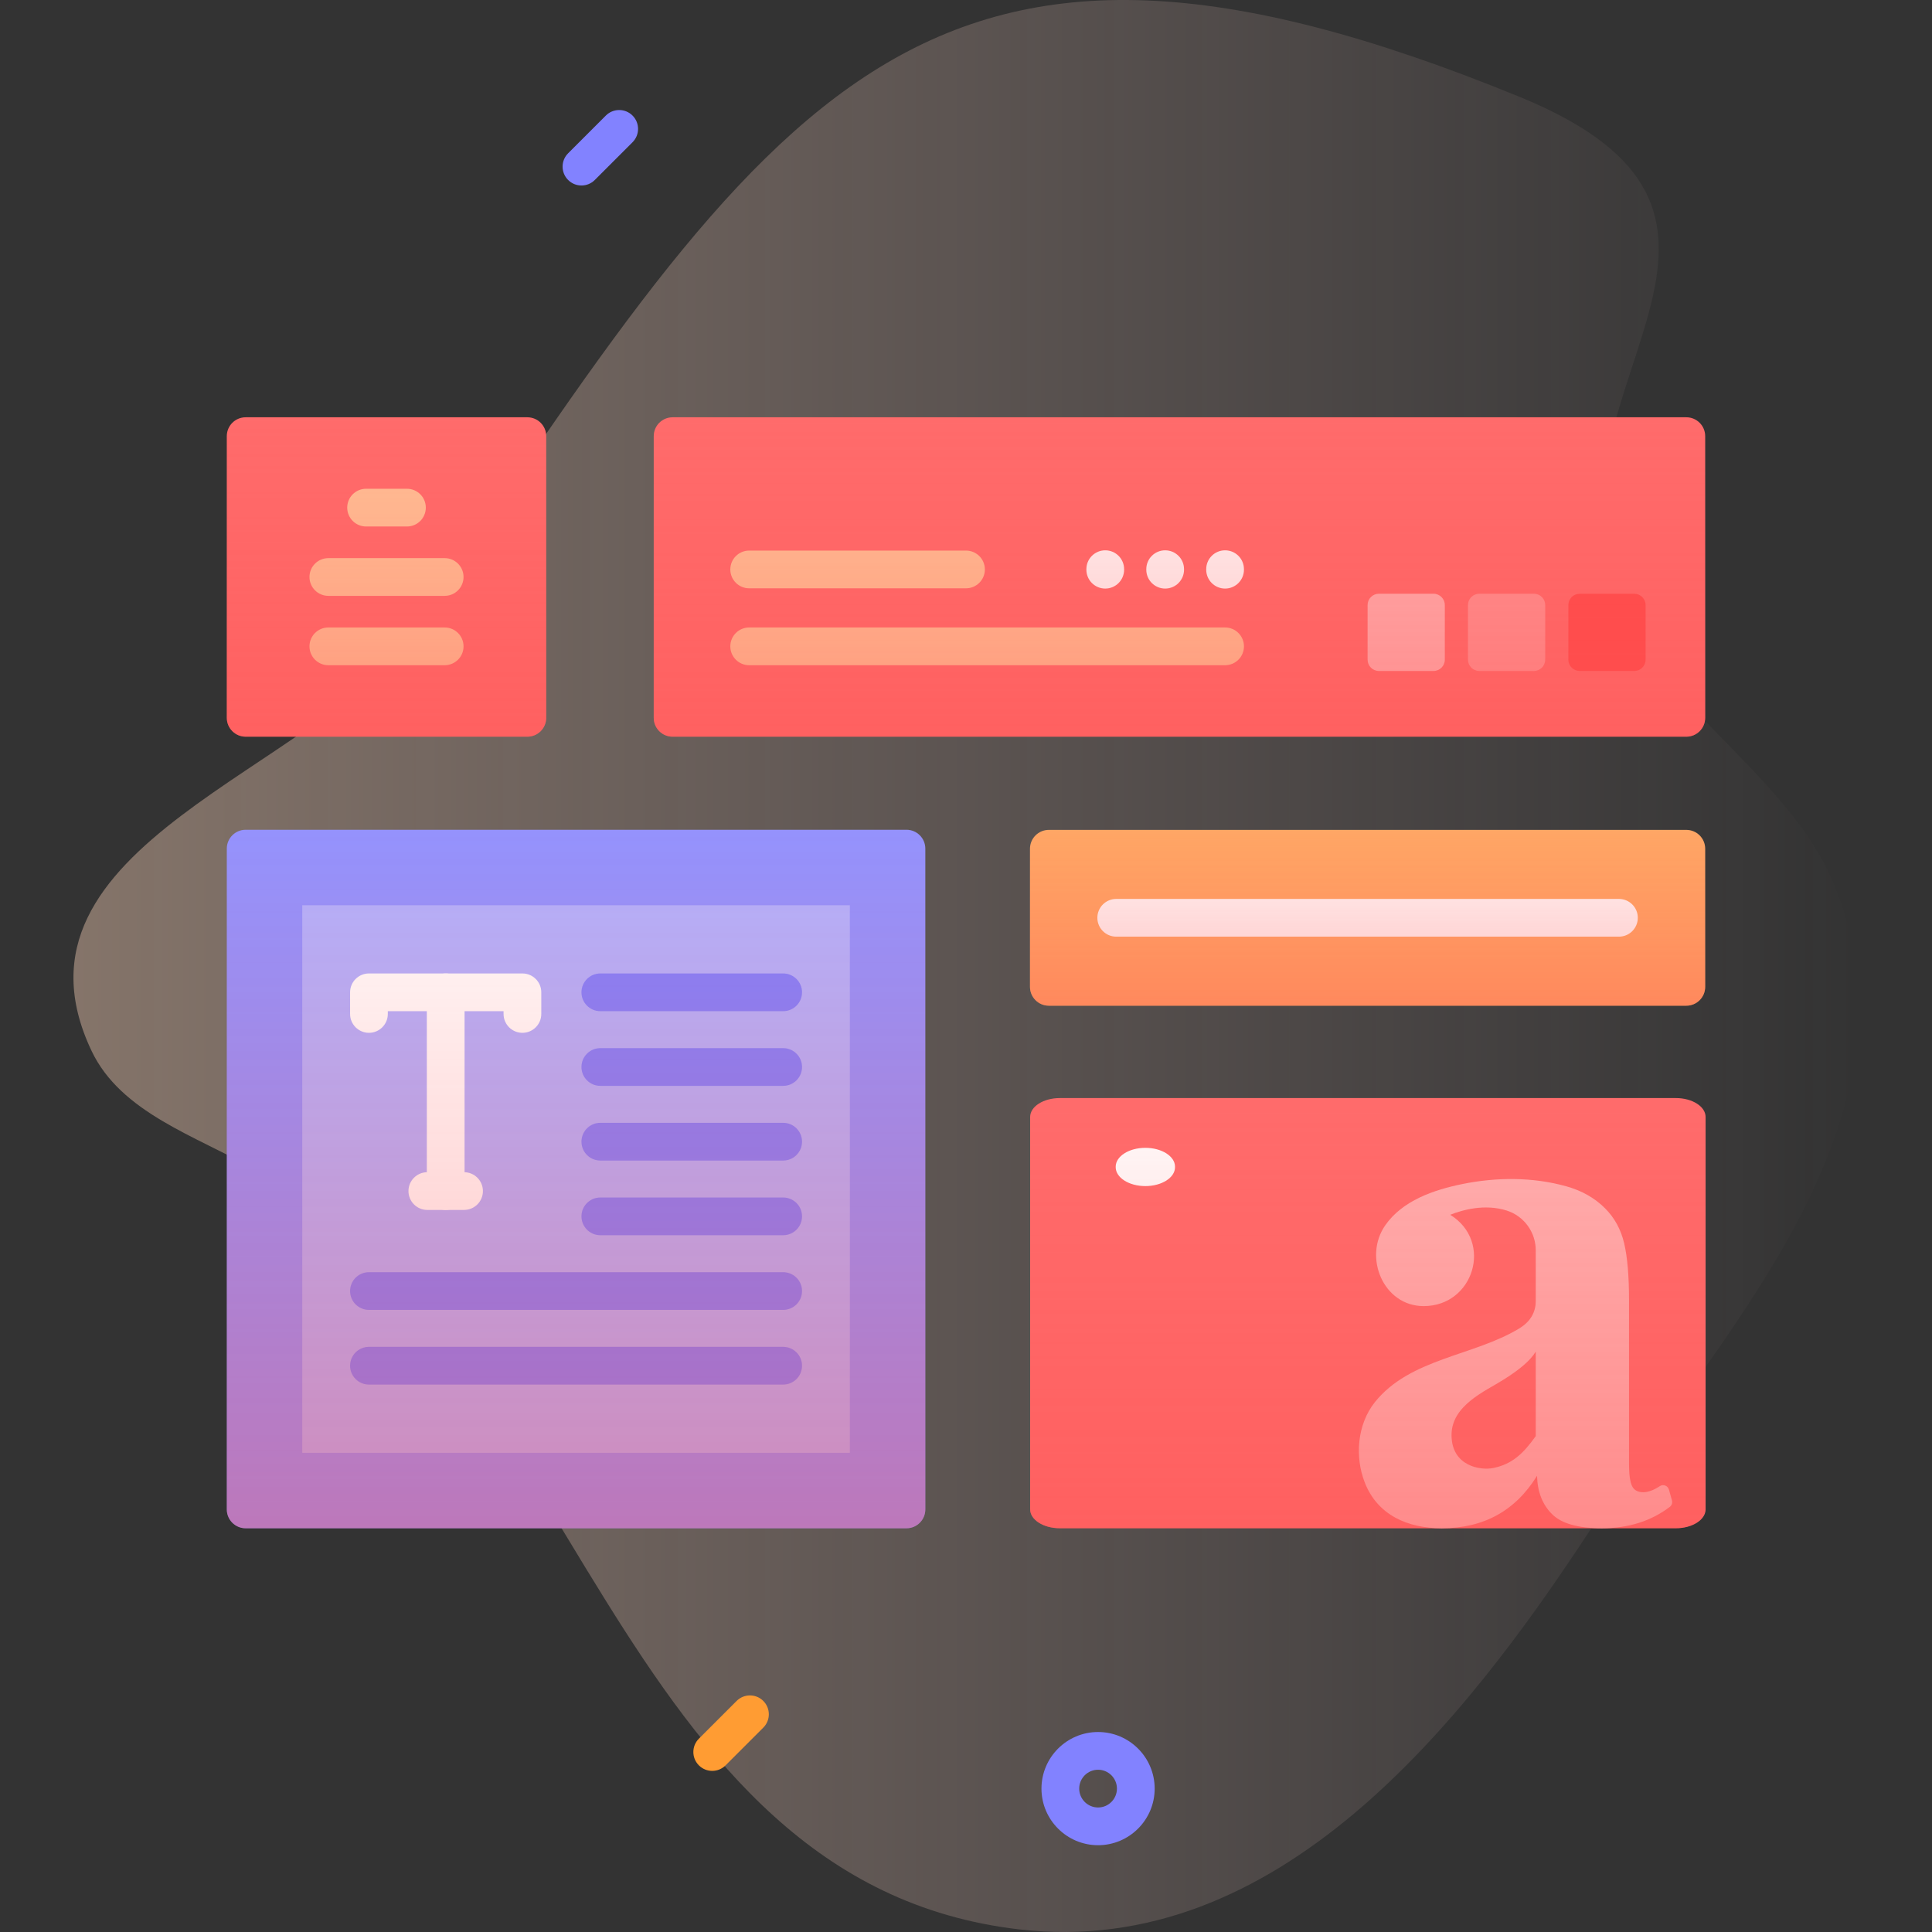 <svg xmlns="http://www.w3.org/2000/svg" width="512" height="512" viewBox="0 0 512 512" fill="none"><rect x="0" y="0" width="512" height="512" fill="#333333" stroke="none"/><g clip-path="url(#clip0_512_14)"><path d="M486.499 235.519C473.649 202.94 433.47 184.291 425.752 150.55C413.862 98.571 477.048 56.155 402.863 25.733C244.526 -39.198 205.883 22.607 109.34 167.645C85.083 204.089 -1.693 223.75 24.259 278.483C32.047 294.906 51.899 301.028 67.709 309.999C152.224 357.955 162.935 498.948 270.183 511.319C338.554 519.205 387.626 457.043 421.668 405.091C454.095 355.604 511.212 298.177 486.499 235.519Z" fill="url(#paint0_linear_512_14)" fill-opacity="0.4"></path><path d="M240.221 405.01H65.106C62.344 405.01 60.105 402.771 60.105 400.01V224.894C60.105 222.133 62.344 219.894 65.106 219.894H240.221C242.982 219.894 245.221 222.133 245.221 224.894V400.01C245.221 402.771 242.982 405.01 240.221 405.01Z" fill="#9393FF"></path><path d="M225.221 239.894V385.009H80.105V239.894H225.221Z" fill="#B2B2FF"></path><path d="M446.893 266.522H277.957C275.196 266.522 272.957 264.283 272.957 261.522V224.927C272.957 222.166 275.196 219.927 277.957 219.927H446.893C449.654 219.927 451.893 222.166 451.893 224.927V261.522C451.893 264.283 449.654 266.522 446.893 266.522Z" fill="#FFAA66"></path><path d="M444.135 405H280.865C276.522 405 273 402.757 273 399.991V296.009C273 293.243 276.522 291 280.865 291H444.135C448.478 291 452 293.243 452 296.009V399.991C452 402.757 448.478 405 444.135 405Z" fill="#FF6C6C"></path><path d="M442.285 394.759C441.995 393.727 440.785 393.254 439.886 393.839C438.228 394.917 436.76 395.455 435.482 395.455C433.993 395.455 432.993 394.884 432.478 393.738C431.963 392.596 431.706 390.648 431.706 387.902V344.415C431.706 338.123 431.276 333.145 430.419 329.481C429.561 325.82 427.871 322.73 425.355 320.212C422.609 317.466 419.175 315.521 415.055 314.376C406.109 311.889 396.555 311.944 387.495 313.793C379.972 315.328 371.646 318.16 367.077 324.761C361.244 333.188 366.605 346.132 377.29 346.132C390.567 346.132 395.783 329.029 384.325 321.932C387.442 320.682 393.375 318.955 399.259 320.797C403.836 322.23 406.976 326.502 406.987 331.297V331.369V344.758C406.987 347.848 405.528 350.281 402.61 352.054C390.54 359.387 373.628 359.95 364.331 371.623C359.709 377.427 358.999 385.944 361.648 392.804C365.034 401.571 373.123 405.01 382.097 405.01C393.195 405.01 401.607 400.375 407.33 391.106C407.442 395.341 408.759 398.718 411.278 401.234C413.794 403.752 418.201 405.01 424.496 405.01C431.521 405.01 437.526 403.122 442.51 399.345C443.037 398.946 443.268 398.265 443.09 397.629L442.285 394.759ZM406.987 380.58C403.666 385.274 400.717 387.981 395.829 389.022C392.334 389.766 384.671 388.542 384.671 380.291C384.671 372.366 393.769 368.617 398.231 365.755C402.694 363.009 405.612 360.493 406.986 358.202V380.58H406.987Z" fill="#FFB2B2"></path><path d="M138.448 273.707C135.687 273.707 133.448 271.468 133.448 268.707V267.976H102.777V268.707C102.777 271.468 100.538 273.707 97.777 273.707C95.016 273.707 92.777 271.468 92.777 268.707V262.976C92.777 260.215 95.016 257.976 97.777 257.976H138.448C141.209 257.976 143.448 260.215 143.448 262.976V268.707C143.448 271.468 141.209 273.707 138.448 273.707Z" fill="white"></path><path d="M122.978 320.646H113.246C110.485 320.646 108.246 318.407 108.246 315.646C108.246 312.885 110.485 310.646 113.246 310.646H122.978C125.739 310.646 127.978 312.885 127.978 315.646C127.978 318.407 125.74 320.646 122.978 320.646Z" fill="white"></path><path d="M118.113 320.646C115.352 320.646 113.113 318.407 113.113 315.646V262.975C113.113 260.214 115.352 257.975 118.113 257.975C120.874 257.975 123.113 260.214 123.113 262.975V315.646C123.113 318.407 120.874 320.646 118.113 320.646Z" fill="white"></path><path d="M207.549 267.975H159.092C156.331 267.975 154.092 265.736 154.092 262.975C154.092 260.214 156.331 257.975 159.092 257.975H207.549C210.31 257.975 212.549 260.214 212.549 262.975C212.549 265.736 210.31 267.975 207.549 267.975Z" fill="#8282FF"></path><path d="M207.549 287.766H159.092C156.331 287.766 154.092 285.527 154.092 282.766C154.092 280.005 156.331 277.766 159.092 277.766H207.549C210.31 277.766 212.549 280.005 212.549 282.766C212.549 285.527 210.31 287.766 207.549 287.766Z" fill="#8282FF"></path><path d="M207.549 307.557H159.092C156.331 307.557 154.092 305.318 154.092 302.557C154.092 299.796 156.331 297.557 159.092 297.557H207.549C210.31 297.557 212.549 299.796 212.549 302.557C212.549 305.318 210.31 307.557 207.549 307.557Z" fill="#8282FF"></path><path d="M207.549 327.348H159.092C156.331 327.348 154.092 325.109 154.092 322.348C154.092 319.587 156.331 317.348 159.092 317.348H207.549C210.31 317.348 212.549 319.587 212.549 322.348C212.549 325.109 210.31 327.348 207.549 327.348Z" fill="#8282FF"></path><path d="M207.549 347.139H97.777C95.016 347.139 92.777 344.9 92.777 342.139C92.777 339.378 95.016 337.139 97.777 337.139H207.549C210.31 337.139 212.549 339.378 212.549 342.139C212.549 344.9 210.31 347.139 207.549 347.139Z" fill="#8282FF"></path><path d="M207.549 366.929H97.777C95.016 366.929 92.777 364.69 92.777 361.929C92.777 359.168 95.016 356.929 97.777 356.929H207.549C210.31 356.929 212.549 359.168 212.549 361.929C212.549 364.69 210.31 366.929 207.549 366.929Z" fill="#8282FF"></path><path d="M240.221 405.01H65.106C62.344 405.01 60.105 402.771 60.105 400.01V224.894C60.105 222.133 62.344 219.894 65.106 219.894H240.221C242.982 219.894 245.221 222.133 245.221 224.894V400.01C245.221 402.771 242.982 405.01 240.221 405.01Z" fill="url(#paint1_linear_512_14)"></path><path d="M429.036 248.224H295.812C293.052 248.224 290.812 245.985 290.812 243.224C290.812 240.463 293.052 238.224 295.812 238.224H429.036C431.797 238.224 434.036 240.463 434.036 243.224C434.036 245.985 431.797 248.224 429.036 248.224Z" fill="white"></path><path d="M446.893 266.522H277.957C275.196 266.522 272.957 264.283 272.957 261.522V224.927C272.957 222.166 275.196 219.927 277.957 219.927H446.893C449.654 219.927 451.893 222.166 451.893 224.927V261.522C451.893 264.283 449.654 266.522 446.893 266.522Z" fill="url(#paint2_linear_512_14)"></path><path d="M303.532 314.326C299.192 314.326 295.672 312.087 295.672 309.326V309.188C295.672 306.427 299.192 304.188 303.532 304.188C307.873 304.188 311.393 306.427 311.393 309.188V309.326C311.393 312.087 307.874 314.326 303.532 314.326Z" fill="white"></path><path d="M444.033 405.01H280.86C276.52 405.01 273 402.771 273 400.01V296.216C273 293.455 276.52 291.216 280.86 291.216H444.033C448.374 291.216 451.894 293.455 451.894 296.216V400.01C451.894 402.771 448.374 405.01 444.033 405.01Z" fill="url(#paint3_linear_512_14)"></path><path d="M139.752 195.232H65.106C62.344 195.232 60.105 192.993 60.105 190.232V115.585C60.105 112.824 62.344 110.585 65.106 110.585H139.752C142.513 110.585 144.752 112.824 144.752 115.585V190.232C144.752 192.993 142.514 195.232 139.752 195.232Z" fill="#FF6C6C"></path><path d="M446.893 195.232H178.246C175.485 195.232 173.246 192.993 173.246 190.232V115.585C173.246 112.824 175.485 110.585 178.246 110.585H446.893C449.654 110.585 451.893 112.824 451.893 115.585V190.232C451.893 192.993 449.654 195.232 446.893 195.232Z" fill="#FF6C6C"></path><path d="M379.893 177.815H365.426C363.769 177.815 362.426 176.472 362.426 174.815V160.348C362.426 158.691 363.769 157.348 365.426 157.348H379.893C381.55 157.348 382.893 158.691 382.893 160.348V174.815C382.893 176.472 381.55 177.815 379.893 177.815Z" fill="#FFB2B2"></path><path d="M406.496 177.815H392.029C390.372 177.815 389.029 176.472 389.029 174.815V160.348C389.029 158.691 390.372 157.348 392.029 157.348H406.496C408.153 157.348 409.496 158.691 409.496 160.348V174.815C409.496 176.472 408.152 177.815 406.496 177.815Z" fill="#FF9393"></path><path d="M433.1 177.815H418.633C416.976 177.815 415.633 176.472 415.633 174.815V160.348C415.633 158.691 416.976 157.348 418.633 157.348H433.1C434.757 157.348 436.1 158.691 436.1 160.348V174.815C436.1 176.472 434.757 177.815 433.1 177.815Z" fill="#FF4D4D"></path><path d="M117.844 157.908H87.016C84.255 157.908 82.016 155.669 82.016 152.908C82.016 150.147 84.255 147.908 87.016 147.908H117.844C120.605 147.908 122.844 150.147 122.844 152.908C122.844 155.669 120.605 157.908 117.844 157.908Z" fill="#FFC498"></path><path d="M117.844 176.29H87.016C84.255 176.29 82.016 174.051 82.016 171.29C82.016 168.529 84.255 166.29 87.016 166.29H117.844C120.605 166.29 122.844 168.529 122.844 171.29C122.844 174.051 120.605 176.29 117.844 176.29Z" fill="#FFC498"></path><path d="M107.844 139.526H97.016C94.255 139.526 92.016 137.287 92.016 134.526C92.016 131.765 94.255 129.526 97.016 129.526H107.844C110.605 129.526 112.844 131.765 112.844 134.526C112.844 137.287 110.605 139.526 107.844 139.526Z" fill="#FFC498"></path><path d="M139.752 195.232H65.106C62.344 195.232 60.105 192.993 60.105 190.232V115.585C60.105 112.824 62.344 110.585 65.106 110.585H139.752C142.513 110.585 144.752 112.824 144.752 115.585V190.232C144.752 192.993 142.514 195.232 139.752 195.232Z" fill="url(#paint4_linear_512_14)"></path><path d="M324.661 176.29H198.541C195.78 176.29 193.541 174.051 193.541 171.29C193.541 168.529 195.78 166.29 198.541 166.29H324.662C327.423 166.29 329.662 168.529 329.662 171.29C329.662 174.051 327.422 176.29 324.661 176.29Z" fill="#FFC498"></path><path d="M255.999 155.908H198.541C195.78 155.908 193.541 153.669 193.541 150.908C193.541 148.147 195.78 145.908 198.541 145.908H255.999C258.76 145.908 260.999 148.147 260.999 150.908C260.999 153.669 258.76 155.908 255.999 155.908Z" fill="#FFC498"></path><path d="M324.66 155.977C321.899 155.977 319.66 153.738 319.66 150.977V150.839C319.66 148.078 321.899 145.839 324.66 145.839C327.421 145.839 329.66 148.078 329.66 150.839V150.977C329.66 153.738 327.421 155.977 324.66 155.977Z" fill="white"></path><path d="M308.781 155.977C306.02 155.977 303.781 153.738 303.781 150.977V150.839C303.781 148.078 306.02 145.839 308.781 145.839C311.542 145.839 313.781 148.078 313.781 150.839V150.977C313.781 153.738 311.542 155.977 308.781 155.977Z" fill="white"></path><path d="M292.902 155.977C290.141 155.977 287.902 153.738 287.902 150.977V150.839C287.902 148.078 290.141 145.839 292.902 145.839C295.663 145.839 297.902 148.078 297.902 150.839V150.977C297.902 153.738 295.663 155.977 292.902 155.977Z" fill="white"></path><path d="M446.893 195.232H178.246C175.485 195.232 173.246 192.993 173.246 190.232V115.585C173.246 112.824 175.485 110.585 178.246 110.585H446.893C449.654 110.585 451.893 112.824 451.893 115.585V190.232C451.893 192.993 449.654 195.232 446.893 195.232Z" fill="url(#paint5_linear_512_14)"></path><path d="M291 489C282.729 489 276 482.271 276 474C276 465.729 282.729 459 291 459C299.271 459 306 465.729 306 474C306 482.271 299.271 489 291 489ZM291 469C288.243 469 286 471.243 286 474C286 476.757 288.243 479 291 479C293.757 479 296 476.757 296 474C296 471.243 293.757 469 291 469Z" fill="#8282FF"></path><path d="M188.747 469.302C187.467 469.302 186.188 468.814 185.211 467.838C183.258 465.885 183.258 462.719 185.211 460.767L195.211 450.767C197.164 448.815 200.329 448.815 202.282 450.767C204.235 452.72 204.235 455.886 202.282 457.838L192.282 467.838C191.306 468.813 190.027 469.302 188.747 469.302Z" fill="#FF9C33"></path><path d="M154.093 49.158C152.813 49.158 151.534 48.67 150.557 47.694C148.604 45.741 148.604 42.575 150.557 40.623L160.557 30.623C162.51 28.671 165.675 28.671 167.628 30.623C169.581 32.576 169.581 35.742 167.628 37.694L157.628 47.694C156.652 48.67 155.373 49.158 154.093 49.158Z" fill="#8282FF"></path></g><defs><linearGradient id="paint0_linear_512_14" x1="19.467" y1="256" x2="492.532" y2="256" gradientUnits="userSpaceOnUse"><stop offset="0.001" stop-color="#FFD6BB"></stop><stop offset="0.999" stop-color="#FFD9D9" stop-opacity="0"></stop></linearGradient><linearGradient id="paint1_linear_512_14" x1="152.663" y1="412.738" x2="152.663" y2="213.011" gradientUnits="userSpaceOnUse"><stop stop-color="#FF4D4D" stop-opacity="0.4"></stop><stop offset="0.146" stop-color="#FF4D4D" stop-opacity="0.342"></stop><stop offset="1" stop-color="#FF4D4D" stop-opacity="0"></stop></linearGradient><linearGradient id="paint2_linear_512_14" x1="362.425" y1="273.117" x2="362.425" y2="213.634" gradientUnits="userSpaceOnUse"><stop stop-color="#FF4D4D" stop-opacity="0.4"></stop><stop offset="0.146" stop-color="#FF4D4D" stop-opacity="0.342"></stop><stop offset="1" stop-color="#FF4D4D" stop-opacity="0"></stop></linearGradient><linearGradient id="paint3_linear_512_14" x1="362.447" y1="410.792" x2="362.447" y2="284.667" gradientUnits="userSpaceOnUse"><stop stop-color="#FF4D4D" stop-opacity="0.4"></stop><stop offset="0.146" stop-color="#FF4D4D" stop-opacity="0.342"></stop><stop offset="1" stop-color="#FF4D4D" stop-opacity="0"></stop></linearGradient><linearGradient id="paint4_linear_512_14" x1="102.429" y1="203.051" x2="102.429" y2="103.412" gradientUnits="userSpaceOnUse"><stop stop-color="#FF4D4D" stop-opacity="0.4"></stop><stop offset="0.146" stop-color="#FF4D4D" stop-opacity="0.342"></stop><stop offset="1" stop-color="#FF4D4D" stop-opacity="0"></stop></linearGradient><linearGradient id="paint5_linear_512_14" x1="312.569" y1="203.051" x2="312.569" y2="104.259" gradientUnits="userSpaceOnUse"><stop stop-color="#FF4D4D" stop-opacity="0.4"></stop><stop offset="0.146" stop-color="#FF4D4D" stop-opacity="0.342"></stop><stop offset="1" stop-color="#FF4D4D" stop-opacity="0"></stop></linearGradient><clipPath id="clip0_512_14"><rect width="512" height="512" fill="white"></rect></clipPath></defs></svg>